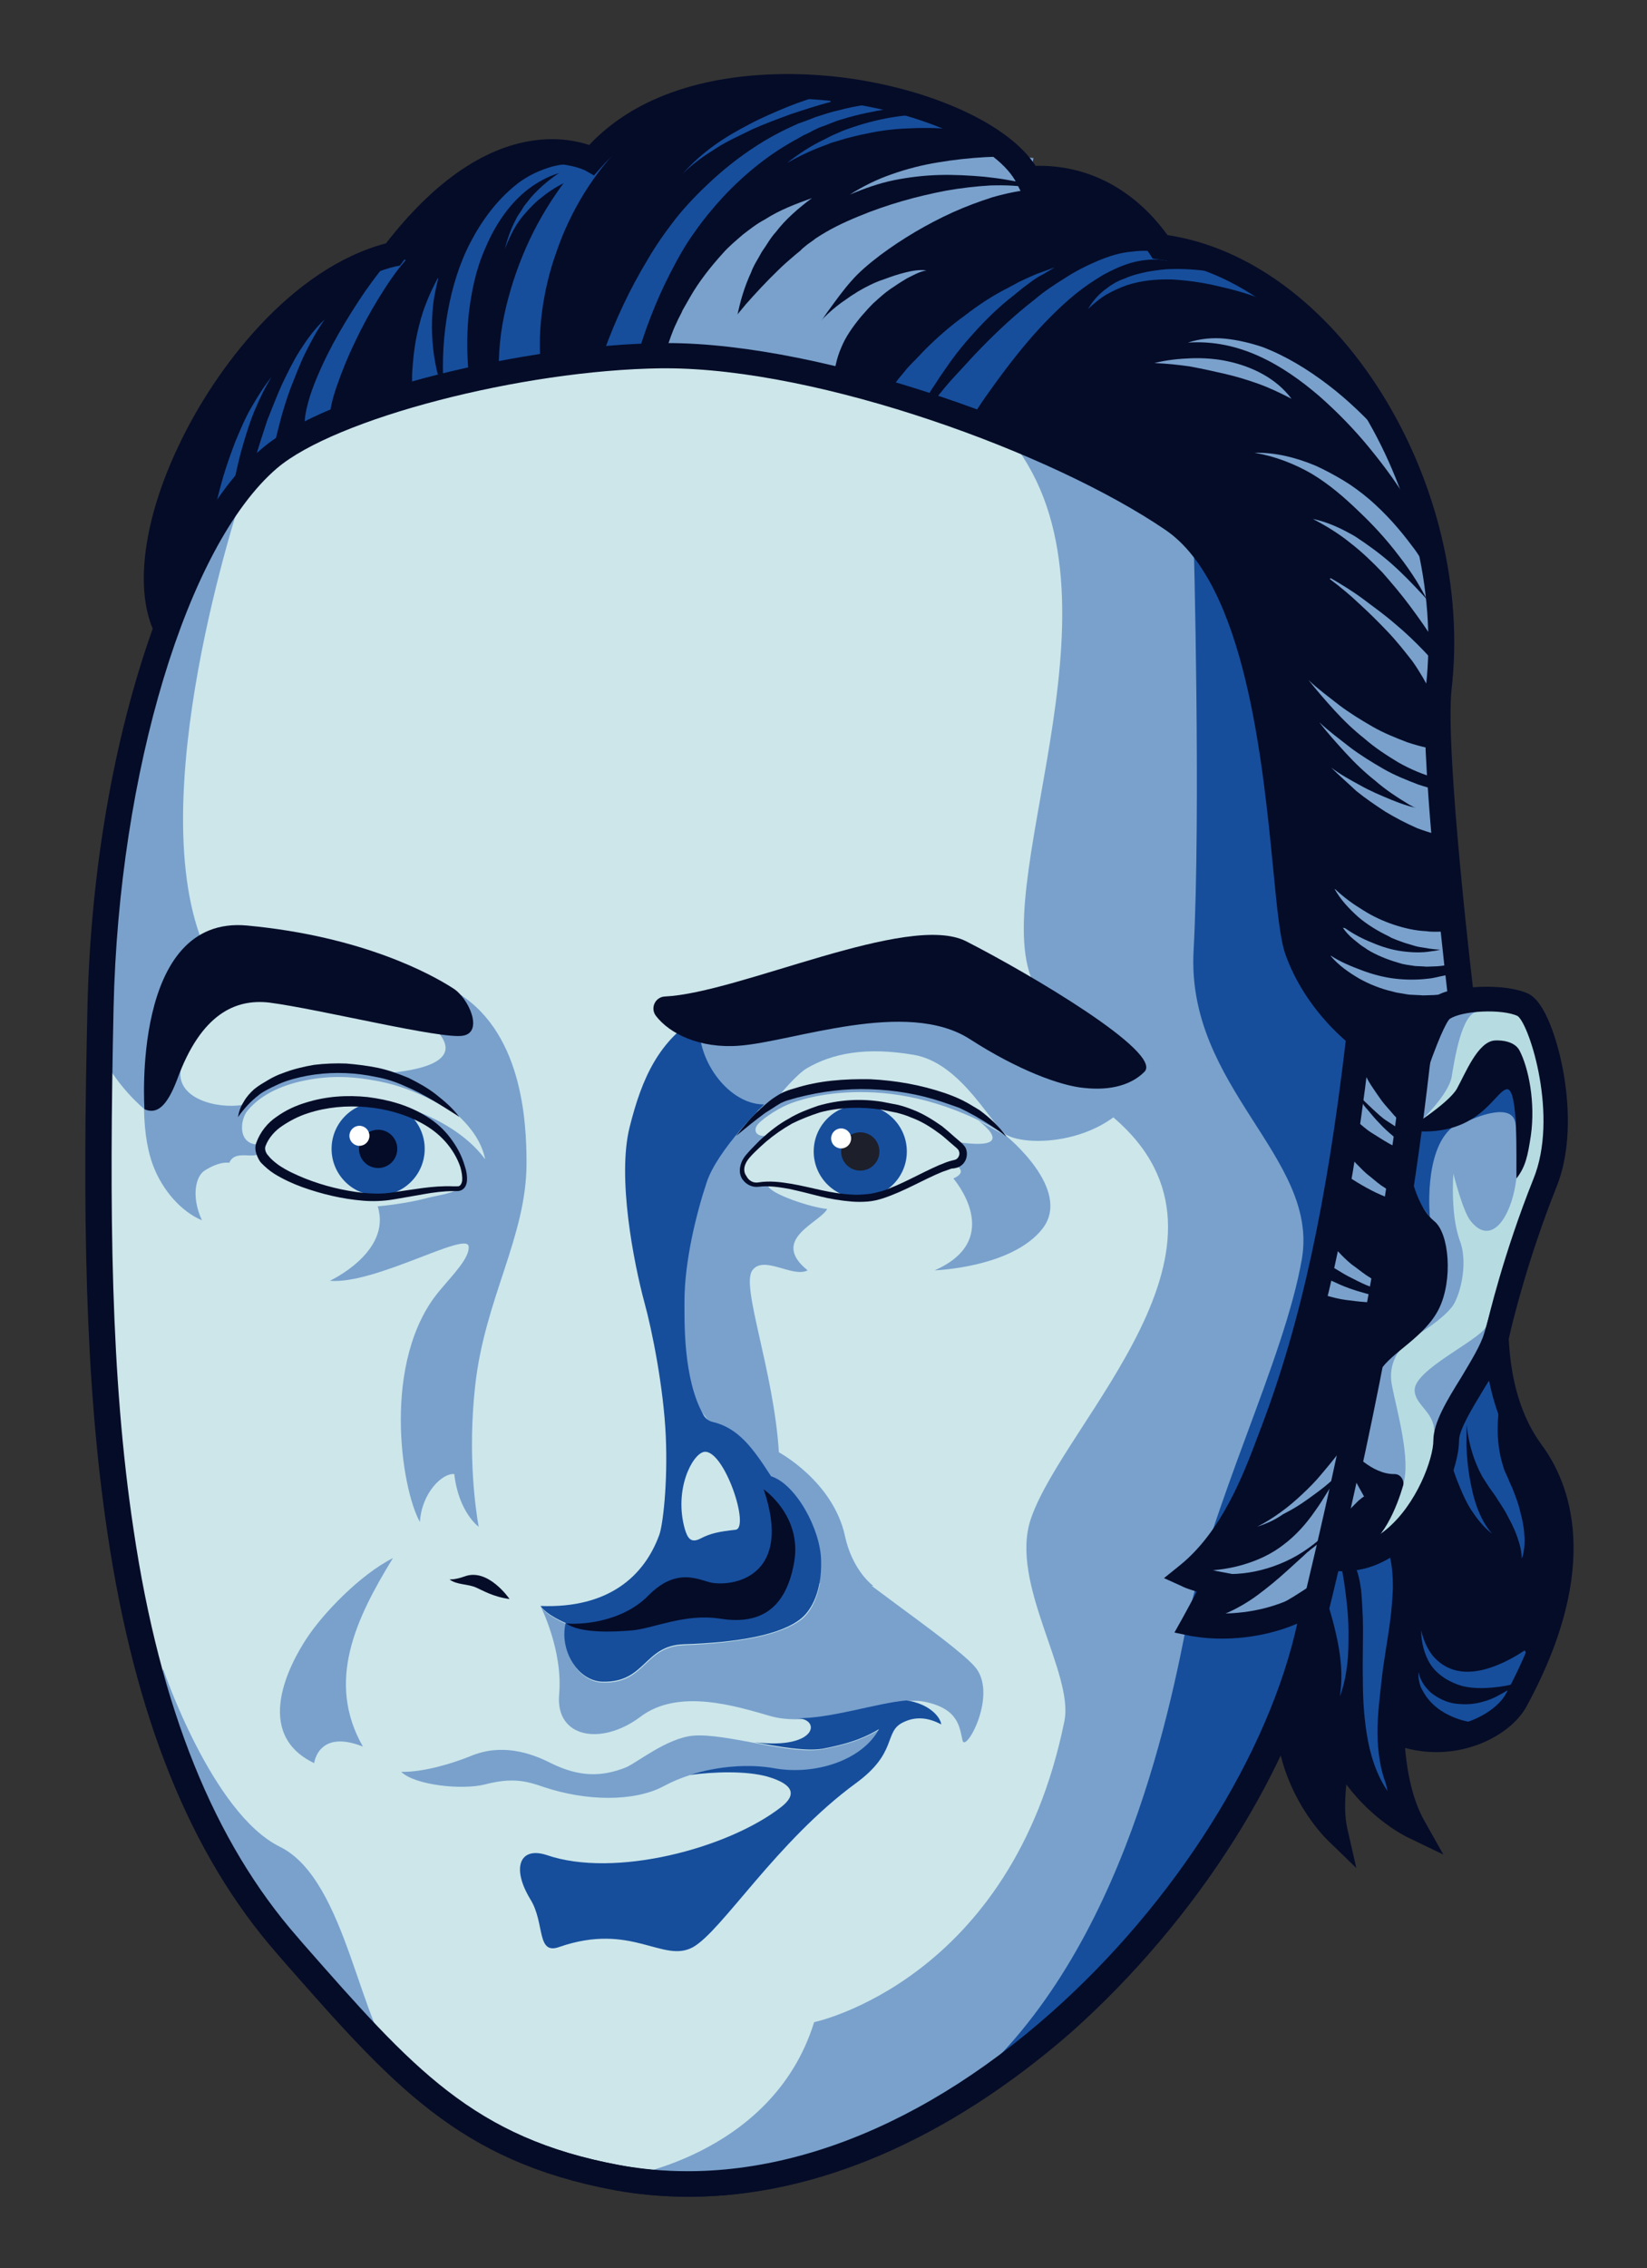 <?xml version="1.0" encoding="utf-8"?>
<!-- Generator: Adobe Illustrator 27.1.1, SVG Export Plug-In . SVG Version: 6.00 Build 0)  -->
<svg version="1.1" id="Layer_1" xmlns="http://www.w3.org/2000/svg" xmlns:xlink="http://www.w3.org/1999/xlink" x="0px" y="0px"
	 viewBox="0 0 378.5 521" style="enable-background:new 0 0 378.5 521;" xml:space="preserve">
<rect x="0" y="0" width="378.5" height="521" fill="#333333" stroke="none"/>
<style type="text/css">
	.st0{fill:#7D76CC;}
	.st1{fill:#B6DCE1;}
	.st2{fill:#CCE6EA;}
	.st3{fill:#164E9C;}
	.st4{fill:#050C28;}
	.st5{fill:#79A1CC;}
	.st6{fill:#FFFFFF;}
	.st7{fill:#1D1F2A;}
</style>
<g>
	<path class="st0" d="M25,263.9c0,0,4,11.9,6.8,15.7c2.8,3.8-5.4,11.6-6.8,19.7C23.5,307.4,25,263.9,25,263.9L25,263.9z"/>
	<path class="st1" d="M350,230.9c-4.1-2.1-14.9-1.9-18.8,0.9c-1.6,1.1-3.9,6.8-6.1,13.3c-5.4,46.4-14.9,89.5-20.2,112.6l0,0
		c17.5,3.6,27.3-18.9,27.3-26.8c0-6,10.2-17.6,11.8-24.6c1.1-4.7,4.7-18.9,10.8-34.4C361.2,256.5,354.2,233,350,230.9L350,230.9z"/>
	<path class="st2" d="M298.1,218.1c-4.2-11.8-2.3-81.1-28.7-98.9c-26.4-17.9-81-37.9-117.5-37.5C120.9,82.1,76,93,61.7,105.4
		c-21.3,18.4-37.3,71.1-38.5,126c-1.9,82.9-0.2,166.3,43,215.5c26.1,29.7,40.5,46.7,75.9,53.3c72.4,13.5,146.4-66.5,159.4-126.9
		c2.1-10.2,16.8-66.4,23.9-128.2C313.5,241.3,302.3,229.9,298.1,218.1L298.1,218.1z"/>
	<circle class="st3" cx="86.9" cy="263.9" r="10.7"/>
	<circle class="st3" cx="197.7" cy="264.5" r="10.7"/>
	<path class="st4" d="M331.2,158.2c5.2-45.9-25.7-96.6-64.1-101.3c-7.9-11.5-18.6-16.5-30.3-15.6C227.4,22,162,7.3,136.6,37
		c0,0-20.3-11.6-46,21.7c-33.8,8-63,64-52.1,85.8l0,0c6.4-17.4,14.3-31.1,23.2-38.9c14.5-12.4,59.2-23.3,90.2-23.7
		c36.4-0.5,91.1,19.5,117.5,37.5c26.4,17.9,24.5,87.2,28.7,98.9c4.2,11.8,15.5,23.2,27,26.9c2.2-6.4,4.7-12.2,6.1-13.3
		c1.2-0.9,2.9-1.5,5-1.9l0,0C336.4,229.9,329.4,173.1,331.2,158.2z"/>
	<path class="st4" d="M352.1,333.5c-6-8.2-7.9-18.3-8.2-26.6c-2,7-11.6,18.1-11.6,23.9c0,7.8-10,30.4-27.3,26.8
		c0.1-0.4,0.2-0.7,0.3-1.1c-2,8.2-3.3,14.1-3.9,16.7c-1.3,5.8-3,11.6-5.3,17.6c-1.2,18.1,10.9,29.7,10.9,29.7
		c-1.2-5.6-0.4-12.2,1.1-18.5c6,12.2,16.8,17.4,16.8,17.4c-3.4-6-4.7-14.4-5-22.2c12.6,5.9,25.1-0.4,28.5-6.6
		C356.7,375.3,365.2,351.1,352.1,333.5L352.1,333.5z"/>
	<path class="st5" d="M109.2,318.3c2.2-20,11.8-34.2,11.8-51.1c0-9.5-0.9-31-17-39.8c1.3,6.8-1.1,6.2-6.5,6.8
		c13.2,10.2-4.1,11.8-7.5,12.2c12.4,6.1,20,12.4,21.5,19.9c-4.1-5.6-11.5-10.1-20.2-12.5c3.7,2.1,9.8,4.7,12.6,9.2
		c3.4,5.5,3.3,9.5,1.2,9.8c-0.2,1.2-3.7,1.6-7,2.4c-5.2,1.4-11.3,1.9-11.3,1.9c3.3,10.5-11,17.1-11,17.1
		c10.4,0.9,31.5-11.5,31.9-7.9c0.3,2.6-3.7,6.6-6.7,10.2c-13.4,16-8.8,45.5-4.5,53.1c0.4-6.7,5.2-11.3,7.9-11
		c1,8.8,5.6,12.1,5.6,12.1C109.4,347.2,107.4,334.5,109.2,318.3L109.2,318.3z"/>
	<path class="st5" d="M92.2,407c5.1,0.1,11.7-1.9,15.9-3.6c7.1-3,13.8-0.8,18.5,1.6c6.5,3.2,11.6,3.2,17.2,1
		c2.6-1.1,9.4-6.7,15.4-7.3c7.6-0.7,22.5,4.5,29.9,3.1s10.4-3,13-4.5c-3.9,7.2-14.7,10.6-23.9,9c-8-1.5-18.3,0-25.5,3.9
		c-7,3.8-18.1,3.5-27.7,0.3c-4.3-1.5-7.4-2.2-13.6-0.6C106.2,411.2,95.4,410.1,92.2,407L92.2,407z"/>
	<path class="st5" d="M223.9,382.7c-5.6-6.2-30.9-22.6-35.9-28.8l0,0c0.5,1.7,0.7,3.3,0.8,4.8c0.1,6.8-2.1,11.2-4.5,13.2
		c-4.8,3.8-14.8,5.5-27.1,6c-9.2,0.3-8.7,8.7-18.4,8.6c-6.1,0-10.1-7.4-8.7-13.5c0,0-4.2-1.7-5.8-3.9c0,0,5.1,10.1,4.2,20.1
		c-0.9,10.1,9.8,11.8,18.6,5.2c8.8-6.7,22-2.5,30-0.2c10.8,3.1,27.6-4.9,35.4-3.3c7.8,1.6,8,5.8,8.7,8.9
		C221.9,402.8,229.6,388.9,223.9,382.7L223.9,382.7z"/>
	<path class="st5" d="M98.8,246.9l-8.8-0.4l-16-1.1l-9.4,2.4l-5.8,3.2l-3,2.8c-6,1-15.7-1.5-14.2-8.5c-1.1-2.1-4.4-7.9-4.4-7.9
		s-4.2,11.5-4.1,17.4c0.1,5.8,1,10,2,12.7c2.2,6,6.7,10.9,11.3,12.8c-2.6-5.7-1.3-10.2,0.6-11.4c3.6-2.3,5.7-1.8,5.7-1.8
		c1.6-3.9,8,0.8,7.1-4.2c-5.3,0.3-4.7-5.7-2.9-7.8c3.4-4.1,8.8-6.1,13.6-7c5.3-1,10.6-1.1,18.5,0.7c7.9,1.9,15.3,6.6,16.5,7.8
		C106.7,250,98.8,246.9,98.8,246.9L98.8,246.9z"/>
	<g>
		<path class="st5" d="M194.2,352.9c-2.7-12.6-15.2-19.3-15.2-19.3c-1.2-18.9-8.8-38.2-6.1-41.8c2.6-3.6,9.3,1.8,12.7,0
			c-8.8-7.1,2.8-10.9,4.5-14.1c-3.6-0.3-13-3.4-13.6-5.3c-1.1-0.5-1.3-0.5-2.1-0.3c-2.7,0.5-5.8-2.8-1.9-6.9
			c1.2-1.2,2.6-2.7,4.6-4.4l0,0c-3,0.6-3.9-0.7-3.3-2c0.5-1.2,4.4-3.9,7.3-5.1c2.9-1.3,24.3-8.7,50.3,7.2l-9.3-7.2l-13.7-3.9
			c0,0-13.2-2.1-17.4-1s-8.7,2.2-11.4,3.3c-0.9,0.4-2.3,1.5-3.9,2.8c0-0.1,0.1-0.1,0.1-0.1l-12.3,4l-9.4,13.2l3.3,47.3l5,6.5
			l24.7,37.8l13.6,0.7C199.5,363.4,195.7,359.8,194.2,352.9L194.2,352.9z"/>
		<path class="st5" d="M200.8,364.6l-0.3-0.2C200.7,364.5,200.8,364.6,200.8,364.6z"/>
	</g>
	<path class="st5" d="M170.6,254.8h5.1l3.9-3.8c0,0,3.6-4.3,5.8-5.6c5.8-3.4,13.5-5,24.6-3.1c11.2,1.9,18.1,16.8,21.5,18.5
		c6.4,3.2,27.4,1.1,32.1-15.1l-46.9-18l-42.7,2.5l-15.8,4.4l-1,12.4L170.6,254.8L170.6,254.8z"/>
	<path class="st5" d="M326,306.4c0,0,5.1-3,7.6-6.1c1.7-2,3.9-9.5,2-15c-1.3-3.4-2-8.8-1.6-15.7c0,0,2.2,8.8,4,10.9
		c4.7,5.9,9.4-0.8,10.5-9.9c1.1-9.1,2.4-20.2,0-21.8c-2.4-1.6-6.5,4.8-10.5,6s-13.1,3.7-13.1,3.7l-1.8,12.1l8.1,16.8L326,306.4
		L326,306.4z"/>
	<path class="st5" d="M322,309.8c0,0-3.2,3.2-2.1,8.5c1,5.3,4.5,17.3,2.5,22.8c-2,5.5-8.7,2.6-8.7,2.6s-4.3-6-3.3-10.6
		s4.1-20.9,6.6-23.2S322,309.8,322,309.8L322,309.8z"/>
	<path class="st5" d="M329.6,328.8c0-4.5-4.5-6.1-4.5-9.5c0-4.7,14.6-11.3,16.4-14.5s-1.5,10.2-1.5,10.2L329.6,328.8L329.6,328.8z"
		/>
	<path class="st5" d="M301.2,373.3c2.1-10.2,16.8-66.4,23.9-128.2c-11.6-3.7-22.9-15.1-27-26.9c-4.2-11.8-2.3-81.1-28.7-98.9
		c-9.7-6.5-23.1-13.4-38.1-19.4c30.1,35-3.5,99.9,5.6,124.5c6.9,18.9,19,32.3,19,32.3c34.1,29.1-11.4,69.7-19,92.2
		c-5,14.7,10,35.5,7.7,46.5c-12.1,59.6-57.5,69.1-57.5,69.1c-9.7,31.2-45,35.8-45,35.8C214.2,513.8,288.3,433.7,301.2,373.3
		L301.2,373.3z"/>
	<path class="st5" d="M326.4,257.6c0,0,6.4-6,7.2-10.2c0.7-4.2,2.3-14.4,5.8-15s-6.8-3.2-8.7,0c-1.8,3.1-6,16.4-6,16.4L326.4,257.6
		L326.4,257.6z"/>
	<path class="st5" d="M231.2,260.9l-6.4-3.5c0,0,10.4,7.4-5.7,4.8l0,0c0.5,0.5,1,0.9,1.4,1.2c1.8,1.5,0.7,4-1,4.2
		c0,0,3.2,1.5-0.4,3.1c0,0,12.1,13.9-4.3,21.1c0,0,17.8-0.6,24.8-9.6C246.5,273.2,231.2,260.9,231.2,260.9L231.2,260.9z"/>
	<path class="st5" d="M64.3,424.2c-15.6-7.7-26.8-40.8-26.8-40.8l-1.6,6.2c6.5,21.9,16.2,41.4,30.2,57.4
		c9.8,11.1,17.9,20.4,26.1,28.1l0,0C82.7,467,80,431.9,64.3,424.2z"/>
	<path class="st5" d="M33.2,254.8l12.7-40C33.2,179.1,56.1,112,56.7,110.3c-18.9,21.6-32.6,70.5-33.8,121.2
		c-0.1,3.1-0.1,6.1-0.2,9.3C26.2,249.1,33.2,254.8,33.2,254.8L33.2,254.8z"/>
	<path class="st5" d="M164.5,78.5c0.3-0.5,0.6-0.8,0.9-1.2l0.9-1.1l1.7-2.2c1.2-1.4,2.2-2.7,3.4-4.1c2.3-2.6,4.8-5.3,7.4-7.8
		c1.3-1.3,2.6-2.4,4-3.6l1.1-0.9l0.5-0.5l0.6-0.5c0.8-0.7,1.7-1.2,2.4-1.8c3.3-2.2,6.5-3.7,9.9-5.1c6.5-2.7,13.3-4.6,20.1-5.9
		c3.4-0.6,6.8-1,10.2-1.2c3.4-0.1,6.8,0,10.2,0.7v0.2c-3.3,0.2-6.5,0.9-9.7,1.8c-3.1,1-6.1,2.1-9.2,3.5c-5.9,2.7-11.5,6-16.6,9.8
		c-2.5,1.9-4.9,3.9-6.7,6c-1.7,1.9-3.6,4.5-5.4,7s-3.4,5.2-4.9,7.9c-0.8,1.4-1.5,2.7-2.2,4.1l-1.1,2.1l-0.5,1
		c-0.2,0.3-0.3,0.7-0.4,1L164.5,78.5L164.5,78.5z"/>
	<path class="st5" d="M153.1,80.9c0-0.2,0.1-0.5,0.1-0.6l0.1-0.5c0.1-0.3,0.2-0.6,0.3-0.9c0.2-0.6,0.4-1.1,0.6-1.7
		c0.4-1.1,0.8-2.1,1.3-3.1c0.4-1,1-1.9,1.4-2.9l1.6-2.8c2.1-3.7,4.8-7.1,7.6-10.2c1.4-1.6,3-2.9,4.6-4.3c1.7-1.3,3.2-2.5,5.1-3.5
		c3.4-2.2,7.2-3.6,10.8-4.9c-3.1,2.3-6.1,4.9-8.3,7.8c-1.3,1.4-2.1,3-3.2,4.5c-0.9,1.7-1.9,3.1-2.5,4.8c-1.5,3.2-2.5,6.6-3.2,10.1
		l-0.4,2.5c-0.1,0.9-0.2,1.7-0.3,2.5c-0.1,0.9-0.1,1.7-0.1,2.5v2.2L153.1,80.9L153.1,80.9z"/>
	<path class="st5" d="M236.4,42.3c-1.6-0.4-3.3-0.7-5-1s-3.4-0.5-5.2-0.7c-3.4-0.3-6.9-0.5-10.4-0.4c-3.5,0.1-6.9,0.5-10.4,1.2
		c-3.4,0.7-6.8,1.9-10.1,3.3c3-1.9,6.2-3.5,9.7-4.7c3.4-1.2,6.9-2.1,10.6-2.7c3.6-0.6,7.2-1,10.8-1.2c1.9-0.1,3.6-0.1,5.5-0.1
		s3.6,0.1,5.6,0.3L236.4,42.3L236.4,42.3z"/>
	<path class="st5" d="M181.6,85.6c1.3-3.3,2.8-6.6,5.1-9.6s5-5.4,7.7-7.2c0.7-0.5,1.4-1,2.1-1.4c0.7-0.5,1.5-0.9,2.2-1.3
		c1.5-0.8,3-1.5,4.6-2c1.6-0.6,3.1-1.1,4.7-1.5c1.6-0.4,3.2-0.7,4.9-0.5c-1.6,0.3-3,1.1-4.4,1.8c-1.4,0.8-2.7,1.7-3.9,2.5
		c-1.3,0.9-2.4,1.9-3.5,2.9c-0.6,0.5-1.1,1.1-1.6,1.6c-0.5,0.6-1.1,1.2-1.6,1.8c-1.9,2.3-3.6,4.7-4.6,7.2c-1.1,2.5-1.6,5.3-1.9,8.1
		L181.6,85.6L181.6,85.6z"/>
	<path class="st5" d="M324.4,116.7c-2.7-4.8-6-9.3-9.6-13.7c-3.5-4.3-7.4-8.3-11.6-12c-4.2-3.6-8.8-6.9-13.9-9.2s-10.5-3.5-16.3-3.1
		c2.7-0.9,5.7-1.2,8.6-0.9s5.8,1,8.5,1.9c5.5,2.1,10.5,5.2,15.1,8.7c4.6,3.5,8.8,7.6,12.7,11.9c2,2.2,3.8,4.4,5.6,6.7
		c1.8,2.3,3.4,4.7,4.9,7.3L324.4,116.7L324.4,116.7z"/>
	<path class="st5" d="M265.3,83.4c2.7-0.7,5.6-1,8.4-1.1c2.8-0.1,5.8,0.1,8.5,0.7c2.8,0.6,5.6,1.6,8.1,3c2.5,1.4,4.8,3.3,6.5,5.6
		c-2.5-1.3-5-2.5-7.5-3.4s-5.1-1.7-7.7-2.3c-2.6-0.6-5.3-1.2-8-1.7C270.9,83.8,268.1,83.5,265.3,83.4L265.3,83.4z"/>
	<path class="st5" d="M328.7,139.4c-0.8-1.9-2-4-3.2-6c-1.2-1.9-2.5-3.8-4-5.7c-2.8-3.7-5.9-7.1-9.3-10.3c-3.3-3.2-6.8-6.2-10.8-8.6
		c-4-2.3-8.4-4-13.1-4.8c4.8-0.1,9.6,1.1,14.1,3c2.2,1,4.4,2.2,6.4,3.4s4,2.7,5.9,4.3c3.7,3.2,6.9,6.8,9.8,10.7c1.5,1.9,2.7,4,4,6.1
		c0.6,1.1,1.2,2.2,1.7,3.2c0.5,1.1,1,2.2,1.4,3.5L328.7,139.4L328.7,139.4z"/>
	<path class="st5" d="M329.8,147.6c-1.7-2.8-3.7-5.6-5.7-8.3c-2-2.7-4.2-5.3-6.4-7.8c-2.3-2.4-4.8-4.8-7.4-6.8
		c-2.6-2.1-5.5-3.9-8.6-5.5c3.4,0.7,6.6,2.2,9.7,4c2.9,1.9,5.8,4,8.4,6.3c2.6,2.3,5.1,4.9,7.4,7.4c1.2,1.3,2.2,2.6,3.4,4
		c1.1,1.4,2.1,2.7,3.1,4.3L329.8,147.6L329.8,147.6z"/>
	<path class="st5" d="M305.8,219.5c2.3,1.5,4.8,2.5,7.2,3.4c2.4,0.9,5,1.6,7.6,1.9c2.5,0.3,5.2,0.3,7.6,0c1.3-0.1,2.5-0.5,3.7-0.7
		c1.3-0.3,2.4-0.7,3.7-1.1l1.4,4.2c-1.4,0.3-2.7,0.8-4.2,1s-2.8,0.4-4.3,0.4c-0.7,0-1.5,0.1-2.1,0l-2.1-0.1c-0.7,0-1.4-0.2-2.1-0.3
		c-0.7-0.1-1.4-0.2-2-0.4c-2.7-0.6-5.5-1.7-7.8-3c-2.4-1.4-4.7-3-6.5-5.1L305.8,219.5L305.8,219.5z"/>
	<path class="st5" d="M309.1,213.2c2,1.4,4.1,2.5,6.4,3.4c2.1,0.9,4.4,1.6,6.7,1.9c2.2,0.3,4.6,0.4,6.8,0c1.2-0.1,2.2-0.4,3.3-0.7
		s2.1-0.7,3.2-1.1l1.4,3.9c-1.3,0.3-2.5,0.8-3.8,1s-2.5,0.4-3.9,0.4c-0.7,0-1.3,0.1-2,0l-2-0.1c-0.7-0.1-1.3-0.2-2-0.3l-1-0.2
		l-1-0.3c-2.4-0.7-4.9-1.7-7-3c-0.5-0.4-1.1-0.7-1.6-1.1c-0.5-0.4-1-0.8-1.5-1.2c-1-0.8-1.9-1.8-2.5-2.7L309.1,213.2L309.1,213.2z"
		/>
	<path class="st5" d="M306.9,204.3c2,1.9,4.1,3.4,6.4,4.8c2.2,1.4,4.6,2.5,7,3.3c2.4,0.8,5,1.4,7.5,1.5c1.3,0.2,2.5,0.1,3.8,0.1
		s2.5-0.2,3.8-0.3l0.5,4.4c-1.5,0-2.8,0.2-4.3,0.1c-1.5-0.1-2.8-0.2-4.3-0.5c-0.7-0.1-1.4-0.2-2.1-0.4l-2-0.6
		c-0.7-0.2-1.4-0.5-2-0.7c-0.7-0.3-1.4-0.5-2-0.9c-2.5-1.2-5-2.7-7.1-4.5c-2.1-1.9-4-3.9-5.4-6.4L306.9,204.3L306.9,204.3z"/>
	<path class="st5" d="M305.8,132.8c2.6,1.5,5.2,3.1,7.6,4.9c2.4,1.8,4.9,3.6,7.2,5.6c2.3,1.9,4.6,4.1,6.7,6.3s4.1,4.7,5.9,7.4
		l-4.2,2.3c-1.3-2.5-2.7-5-4.4-7.4c-1.8-2.3-3.6-4.6-5.7-6.8c-2-2.1-4.2-4.3-6.4-6.3c-2.2-2.1-4.5-4-6.9-5.8L305.8,132.8
		L305.8,132.8z"/>
	<path class="st5" d="M300.7,156.2c2.2,2.1,4.7,3.9,7.1,5.8c2.4,1.8,5,3.4,7.6,4.9c2.6,1.5,5.4,2.6,8,3.6c2.7,0.9,5.5,1.6,8.2,1.8
		l-1.1,6.6c-3.3-0.9-6.4-2.2-9.2-3.8c-2.8-1.7-5.4-3.4-7.8-5.5c-2.4-1.9-4.7-4.1-6.8-6.4S302.6,158.6,300.7,156.2L300.7,156.2z"/>
	<path class="st5" d="M303.2,165.9c2.2,2.1,4.7,3.9,7.1,5.8c2.4,1.8,5,3.4,7.6,4.9c2.6,1.5,5.4,2.6,8,3.6c2.7,0.9,5.5,1.6,8.2,1.8
		l-1.1,6.6c-3.3-0.9-6.4-2.2-9.2-3.8c-2.8-1.7-5.4-3.4-7.8-5.5c-2.4-1.9-4.7-4.1-6.8-6.4S305,168.3,303.2,165.9L303.2,165.9z"/>
	<path class="st5" d="M305.9,176.3c2.1,1.6,4.5,2.9,6.7,4.1c2.3,1.3,4.7,2.3,7.1,3.3s4.9,1.8,7.3,2.2s5,0.8,7.3,0.8l-0.4,5.8
		c-2.9-0.5-5.7-1.3-8.3-2.3c-2.5-1.1-5-2.4-7.3-3.8c-2.3-1.5-4.5-3-6.6-4.7C309.8,179.9,307.8,178.2,305.9,176.3L305.9,176.3z"/>
	<path class="st3" d="M177.2,339.1c-4.2-6.5-7.5-11.1-13.5-12.5c-0.9-0.2-1.7-0.9-2.1-1.7c-4.6-8.2-4.3-21.3-4.3-26
		c0-9.1,2.7-20.1,5.1-27.3c2.5-7.6,13.2-17.9,13.2-17.9c-9,0-16.8-12.3-14.4-20.6c-9.8,5.7-13.7,14.6-16.5,25.8
		c-2.9,11.5,0.9,31,3.4,40.3c1.7,6.1,4.4,19.5,4.9,30.6s-0.7,20.7-1.5,22.8c-3.4,9.3-11.5,16.9-27.3,16.3c1.6,2.2,5.8,3.9,5.8,3.9
		c-1.5,6,2.6,13.5,8.7,13.5c9.7,0.1,9.3-8.3,18.4-8.6c12.3-0.4,22.4-2.1,27.1-6c2.4-2,4.7-6.4,4.5-13.2
		C188.6,351.3,182.9,340.9,177.2,339.1L177.2,339.1z M169,351.4c-3.7,0.4-5.7,0.8-8,2c-2.3,1.2-3-0.2-3.6-2.1
		c-2.6-9.1,1.7-17.3,4.4-17.8C166.4,332.8,172.5,351.1,169,351.4L169,351.4z"/>
	<path class="st3" d="M208.3,390.6c-7,0.6-17.2,4.2-25.6,4.1l0,0c6.1-0.3,5.5,7.3-9.2,5.5c5.9,1.1,11.7,2.1,15.5,1.5
		c7.4-1.4,10.4-3,13-4.5c-3.9,7.2-14.7,10.6-23.9,9c-6-1.1-13.3-0.5-19.5,1.5c5.3-0.7,12.8-1,17.8,0.4c6.1,1.8,6.7,4.2,3.1,7
		c-12.2,9.5-38.3,16.4-53.9,11c-6.2-2-8.1,3-3.7,10.2c3.4,5.5,1.3,12.9,6.7,10.9c16.5-5.7,23.7,3.8,30.6,0.1
		c6.7-3.7,19.2-24.3,37.5-37.7c9.6-7,6.4-11.7,10.7-13.9c3.1-1.6,6.1-1.1,8.9,0.4C216.1,394.3,213.4,391.3,208.3,390.6L208.3,390.6z
		"/>
	<path class="st3" d="M298.1,218.1c-4-11-2.5-72.2-23.8-94.7c0,0,1.7,63.3,0,95c-1.7,31.4,28.8,47.4,24.9,70.7
		c-4,23.3-21.1,56.5-26.8,85.6s-19.6,86.9-61.3,112.8c45-23.9,81.5-73.5,90.2-114.2c2.1-10.2,16.8-66.4,23.9-128.2
		C313.5,241.4,302.3,229.9,298.1,218.1L298.1,218.1z"/>
	<path class="st3" d="M328.6,279.6c0,0-1.5-15.2,5.1-20.6l-8.8-0.6l-2.3,12.8L328.6,279.6L328.6,279.6z"/>
	<path class="st3" d="M337.8,257.3c0,0,10.4-4.9,10.5,1.3v-11.9l-6.2,0.8L337.8,257.3z"/>
	<path class="st3" d="M114.7,87.2c-0.3-5.8,0.3-11.3,1.6-16.7c1.3-5.4,3.1-10.5,5.4-15.4c2.3-4.9,5.2-9.6,8.4-13.8
		c3.3-4.3,7-8.2,11.3-11.4l2.3,2.7c-3.6,3.4-6.7,7.4-9.4,11.7c-2.6,4.2-4.8,8.8-6.4,13.5c-1.7,4.7-2.8,9.5-3.4,14.3
		c-0.6,4.8-0.6,9.7,0.1,14.3L114.7,87.2L114.7,87.2z"/>
	<path class="st3" d="M70.1,99.1c-0.3-2.6,0.2-4.7,0.7-6.6c0.5-1.9,1.2-3.8,2-5.7c1.5-3.6,3.2-7,5.1-10.3c1.9-3.3,3.9-6.5,6.1-9.7
		c2.2-3.1,4.5-6.2,7.3-9l1.9,2c-2.3,2.6-4.4,5.8-6.3,8.9s-3.7,6.4-5.3,9.8c-1.6,3.3-3,6.7-4.2,10.2c-0.6,1.7-1.1,3.4-1.4,5.1
		c-0.4,1.7-0.5,3.4-0.3,4.5L70.1,99.1L70.1,99.1z"/>
	<path class="st3" d="M133.9,39.3c-1.3-0.1-2.5-0.1-3.8,0.1c-1.3,0.2-2.5,0.6-3.7,1.1c-2.3,1-4.5,2.4-6.4,4.1
		c-3.8,3.4-6.6,7.9-8.6,12.7c-2.1,4.8-3.1,9.9-3.7,15c-0.5,5.2-0.4,10.3,0.2,15.5l-6,0.5c-0.3-5.6,0-11.1,1-16.7
		c1-5.5,2.6-10.9,5.2-15.9s6-9.6,10.3-13.1c2.2-1.8,4.7-3.1,7.4-4c1.4-0.5,2.7-0.7,4.1-0.9c1.4-0.1,2.8-0.1,4.2,0.2L133.9,39.3
		L133.9,39.3z"/>
	<path class="st3" d="M136.1,39.7c-1,0.2-2.1,0.6-3.2,1c-0.5,0.2-1.1,0.4-1.6,0.6l-1.6,0.7c-2.1,1-4,2.3-5.8,3.8
		c-0.9,0.7-1.7,1.6-2.5,2.4c-0.8,0.9-1.6,1.8-2.2,2.7c-1.4,2-2.3,4.1-3.2,6.3c0.6-2.3,1.4-4.6,2.5-6.7c0.5-1.1,1.3-2,1.9-3.1
		c0.8-1,1.5-2,2.3-2.8c1.7-1.8,3.6-3.4,5.7-4.8l1.6-1c0.6-0.3,1.1-0.6,1.7-0.9c1.2-0.6,2.2-1.1,3.5-1.5L136.1,39.7L136.1,39.7z"/>
	<path class="st3" d="M94.8,90.5c-0.1-0.8-0.1-1.3-0.1-1.9v-1.8c0-1.2,0.1-2.3,0.2-3.5c0.2-2.3,0.5-4.6,1-6.8s1.1-4.5,1.9-6.5
		c0.8-2.2,1.8-4.2,2.8-6.1l0.1,0.1c-0.5,2.1-1,4.3-1.2,6.4s-0.3,4.3-0.2,6.4c0.1,2.2,0.3,4.3,0.7,6.4c0.2,1.1,0.4,2.1,0.7,3
		c0.1,0.5,0.3,1,0.4,1.5c0.1,0.5,0.3,1,0.5,1.4L94.8,90.5L94.8,90.5z"/>
	<path class="st3" d="M138.9,80.5c2.6-7.2,5.9-14.2,9.9-20.8c1.9-3.3,4.1-6.4,6.5-9.5c2.4-3,5.1-5.8,7.9-8.4
		c5.6-5.2,12-9.7,18.9-12.8l1.3-0.6l1.4-0.5c0.9-0.3,1.8-0.7,2.6-1c1.9-0.6,3.6-1.2,5.5-1.6c3.7-1,7.4-1.5,11.1-1.8l0.2,1.5
		c-3.6,0.6-7.2,1.3-10.7,2.4c-1.8,0.5-3.4,1.3-5.2,1.9c-0.9,0.4-1.7,0.8-2.4,1.2l-1.3,0.6l-1.2,0.7c-6.4,3.4-12.1,8-17.1,13.3
		c-2.4,2.6-4.8,5.5-6.8,8.4c-2.1,2.9-3.8,6-5.5,9.3c-3.3,6.4-5.9,13.3-7.9,20.2L138.9,80.5L138.9,80.5z"/>
	<path class="st3" d="M190.9,23.4c-3,0.8-6.1,1.8-9.1,2.8c-3,1.1-6,2.2-8.9,3.5c-2.8,1.4-5.8,2.7-8.4,4.4c-2.7,1.7-5.3,3.5-7.6,5.8
		c2.1-2.4,4.6-4.6,7.1-6.4c2.6-1.9,5.4-3.5,8.3-5c2.8-1.5,5.9-2.8,8.8-4c3-1.2,6.1-2.2,9.2-3.1L190.9,23.4L190.9,23.4z"/>
	<path class="st3" d="M218.2,29.7c-1.5-0.2-3.1-0.3-4.7-0.3h-2.4l-2.4,0.1c-3.2,0.1-6.4,0.5-9.6,1.2c-1.6,0.3-3.1,0.7-4.7,1.1
		l-2.3,0.7c-0.8,0.2-1.6,0.5-2.3,0.8c-3.1,1.1-6,2.5-8.9,4.1c2.6-2,5.4-3.9,8.4-5.3c0.8-0.4,1.5-0.8,2.2-1.1l2.3-1
		c1.6-0.6,3.1-1.1,4.8-1.6c3.2-0.9,6.5-1.6,9.9-1.9c3.3-0.4,6.6-0.5,10.2-0.2L218.2,29.7L218.2,29.7z"/>
	<path class="st3" d="M58.7,105.2c0.8-2.9,1.8-5.8,2.7-8.6c1.1-2.8,2.2-5.6,3.4-8.3c1.3-2.7,2.6-5.4,4.2-7.9c1.6-2.5,3.4-5,5.6-7
		c-1.7,2.4-3.1,5-4.4,7.6c-1.3,2.6-2.3,5.4-3.4,8.1c-1,2.7-1.9,5.6-2.6,8.4s-1.5,5.7-2,8.5L58.7,105.2L58.7,105.2z"/>
	<path class="st3" d="M49.2,117.9c0.6-2.9,1.3-5.6,2.1-8.4c0.8-2.7,1.8-5.5,2.8-8.1c1.1-2.6,2.2-5.3,3.6-7.7
		c1.4-2.4,2.9-4.9,4.7-7.1c-1.5,2.4-2.7,4.9-3.8,7.5c-1.1,2.6-1.9,5.2-2.7,7.9c-0.8,2.6-1.4,5.4-2,8.1c-0.5,2.7-1,5.5-1.2,8.2
		C52.7,118.3,49.2,117.9,49.2,117.9z"/>
	<path class="st3" d="M214.5,92.3c1.8-2.3,3.5-4.4,5.4-6.4s3.7-4.1,5.7-6.1c3.8-3.9,7.9-7.7,12.3-11.1c2.1-1.8,4.4-3.3,6.8-4.8
		c2.3-1.5,4.8-2.8,7.4-3.9c2.6-1.1,5.3-2,8.1-2.2c2.8-0.4,5.8-0.2,8.4,0.7l-0.4,1.4c-2.5-0.5-5.1-0.3-7.6,0.3
		c-2.4,0.6-4.8,1.7-7,2.9c-2.2,1.3-4.3,2.7-6.4,4.4c-2.1,1.7-3.9,3.4-5.8,5.3c-3.7,3.7-7,7.7-10.2,11.9c-1.6,2.1-3.1,4.2-4.6,6.3
		s-2.9,4.4-4.2,6.5L214.5,92.3L214.5,92.3z"/>
	<path class="st3" d="M204.6,89.5c0.7-1,1.3-1.7,1.9-2.5c0.7-0.8,1.3-1.6,1.9-2.3s1.4-1.5,2.1-2.2l2.1-2.2c2.8-2.8,5.9-5.5,9.1-7.8
		c3.1-2.4,6.4-4.6,10-6.4l2.6-1.4l2.6-1.2l1.4-0.6l1.4-0.5l2.7-1l-2.5,1.5l-1.3,0.7l-1.2,0.8l-2.3,1.7l-2.2,1.8
		c-3,2.3-5.8,5-8.3,7.7c-2.5,2.7-5,5.7-7.1,8.8l-1.6,2.3c-0.5,0.8-1,1.6-1.5,2.3s-1,1.6-1.4,2.3c-0.5,0.8-0.9,1.7-1.3,2.3
		L204.6,89.5L204.6,89.5z"/>
	<path class="st3" d="M289.9,68.7c-3.2-1.3-6.6-2.2-10.1-3c-3.4-0.8-6.9-1.3-10.4-1.5c-3.5-0.1-7,0.2-10.4,1.3
		c-1.7,0.6-3.2,1.3-4.8,2.2c-1.5,0.9-2.9,2.1-4.2,3.3c1-1.6,2.1-3,3.6-4.2s3-2.2,4.8-2.8c1.8-0.8,3.5-1.2,5.4-1.6
		c1.9-0.3,3.7-0.6,5.6-0.6c3.7-0.1,7.4,0.3,11,0.9c1.9,0.3,3.6,0.8,5.4,1.3c1.8,0.5,3.5,1,5.3,1.8L289.9,68.7L289.9,68.7z"/>
	<path class="st3" d="M319.2,356.7c0.8,2.9,0.9,5.6,0.9,8.1c-0.1,2.5-0.3,5-0.6,7.3c-0.6,4.7-1.5,9.3-2,13.9s-1.1,9.1-0.9,13.7
		c0.2,4.5,1.1,9.2,3.4,13.2c-3-3.6-4.7-8.3-5.6-12.9c-0.9-4.7-1.2-9.5-1.2-14.2c-0.1-4.7,0.1-9.4,0-14c-0.1-2.2-0.2-4.5-0.4-6.6
		c-0.3-2.1-0.7-4.1-1.5-5.7L319.2,356.7z"/>
	<path class="st3" d="M308.2,359.7c0.6,2.6,0.9,5.1,1.2,7.6s0.5,5.1,0.5,7.6s0,5.1-0.3,7.5c-0.3,2.5-0.8,5-1.7,7.3
		c0.8-4.9,0.2-9.8-0.9-14.5c-0.5-2.3-1.2-4.7-1.9-7c-0.7-2.2-1.6-4.6-2.4-6.7L308.2,359.7z"/>
	<path class="st3" d="M345.6,318.2c-0.1,0.2-0.2,0.7-0.3,1c-0.1,0.4-0.2,0.8-0.3,1.2c-0.2,0.8-0.3,1.6-0.4,2.3
		c-0.2,1.6-0.4,3.2-0.4,4.8c-0.1,3.2,0.3,6.4,1.3,9.5c0.2,0.8,0.6,1.5,0.9,2.2s0.7,1.7,1.1,2.5c0.7,1.8,1.4,3.5,1.8,5.3
		c0.5,1.8,0.9,3.6,1,5.5c0.1,1,0.1,1.9,0,2.8c-0.1,0.9-0.2,1.9-0.6,2.7c0-1.8-0.5-3.5-1.1-5.2c-0.6-1.7-1.4-3.2-2.2-4.7
		c-0.8-1.6-1.8-2.9-2.7-4.4c-0.5-0.7-1-1.4-1.5-2.1c-0.5-0.8-1.1-1.7-1.6-2.5c-1.9-3.5-3-7.3-3.5-11.2c-0.3-2-0.4-3.9-0.3-5.9
		c0-1,0.1-2,0.2-2.9c0-0.5,0.1-1,0.2-1.5s0.1-1,0.3-1.7L345.6,318.2L345.6,318.2z"/>
	<path class="st3" d="M337.1,325.1c-0.1,2.2-0.1,4.7-0.1,7c0.1,2.3,0.3,4.8,0.7,7.1c0.4,2.3,0.9,4.7,1.7,6.9
		c0.8,2.2,1.9,4.4,3.5,6.2c-2-1.5-3.5-3.5-4.9-5.6c-1.3-2.1-2.3-4.5-3.2-6.8c-0.9-2.3-1.6-4.8-2.2-7.2c-0.6-2.4-1.2-4.9-1.5-7.5
		L337.1,325.1L337.1,325.1z"/>
	<path class="st3" d="M326.6,374.5c0.6,2.6,1.8,5.2,3.6,6.8c1.9,1.8,4.2,2.6,6.5,2.7c2.4,0.1,4.8-0.5,7.1-1.4
		c2.3-0.9,4.5-2.1,6.6-3.5l3,5.9c-2.7,1-5.5,2-8.4,2.4s-6,0.6-8.9-0.1c-2.9-0.8-5.7-2.5-7.3-4.9
		C327.3,380.1,326.6,377.2,326.6,374.5L326.6,374.5z"/>
	<path class="st3" d="M326,384.1c0.2,1.1,0.7,2.1,1.3,3c0.7,0.9,1.4,1.7,2.2,2.2c1.7,1.2,3.7,2,5.7,2.1c2,0.2,4,0,5.9-0.6
		c1.9-0.5,3.6-1.5,5.3-2.5l2.8,6c-2.4,0.8-4.9,1.4-7.4,1.5s-5.1-0.3-7.4-1.2c-2.3-0.9-4.4-2.2-6-4.1c-0.8-0.9-1.4-2-1.9-3
		C326.1,386.4,325.9,385.2,326,384.1L326,384.1z"/>
	<path class="st4" d="M312.1,239c-4,34.9-9.7,63.6-19.5,89.6c-3.3,8.7-8.5,24.1-19.6,33.1c0,0,2.3,1.1,6.2,1.9
		c-1.6,3.1-3.1,6.2-4.9,9.4c0,0,14.7,3.1,28.3-5.7l0,0c4.4-18.5,16.3-68.2,22.6-122.3C319.1,243.1,312.1,239,312.1,239L312.1,239z"
		/>
	<path class="st4" d="M308.6,360.9c-1.4,0-2.8-0.1-4.3-0.4l-2.9-0.6l0.7-2.9c6.2-27.2,15.1-68.4,20.2-112.3l0-0.3l0.1-0.3
		c4.1-11.8,5.9-13.8,7.2-14.7c4.7-3.4,16.8-3.5,21.7-1.1l0,0c3.8,1.9,6.6,10.6,7.9,17.5c1.1,5.9,2.4,17.4-1.6,27.1
		c-6.6,16.6-10.1,31.2-10.7,33.9c-0.8,3.7-3.5,8-6.2,12.5c-2.6,4.2-5.5,9-5.5,11.5c0,5.9-4.6,18.1-13,24.9
		C318.1,359.2,313.5,360.9,308.6,360.9L308.6,360.9z M308.5,355.2c3.6,0,7-1.2,10.1-3.8c7.1-5.8,10.9-16.4,10.9-20.5
		s3.1-9.1,6.4-14.5c2.4-3.9,4.9-8,5.5-10.8c0.6-2.8,4.2-17.8,11-34.8c5.8-14.2-0.8-35.2-3.6-37.4c-3.5-1.7-12.9-1.3-15.7,0.7
		c-0.3,0.3-1.7,2.2-5,11.6C323,288.1,314.6,327.9,308.5,355.2L308.5,355.2z M333,234.1L333,234.1L333,234.1L333,234.1z"/>
	<path class="st4" d="M158.5,504.6c-5.7,0-11.4-0.5-16.9-1.5c-35.8-6.7-51-24.1-76.3-52.9l-1.2-1.4c-20-22.8-32.7-54.4-39-96.6
		c-5.3-35.5-5.7-74-4.6-120.9c1.2-56.4,17.4-109.1,39.5-128.1c15.6-13.5,61.5-24,92.1-24.4c0.4,0,0.7,0,1.1,0
		c36.6,0,91.3,19.9,118.1,38c20.6,14,24.8,56.6,27.3,82.1c0.8,8.3,1.5,15.5,2.5,18.3l0,0c4,11.2,14.7,21.8,25.4,25.2l2.3,0.7
		l-0.3,2.4c-6,52.4-17.3,100.3-22.2,120.7c-0.9,3.6-1.5,6.3-1.8,7.8c-6.7,31.3-29.1,66.8-58.3,92.8
		C217.9,491.5,187.4,504.6,158.5,504.6L158.5,504.6z M153,84.6c-0.4,0-0.7,0-1,0c-32.2,0.4-75.1,11.6-88.4,23
		C43,125.3,27.3,177.4,26.1,231.5c-1,46.6-0.7,84.8,4.6,119.9c6.1,41.1,18.5,71.7,37.7,93.6l1.2,1.4c25.3,28.8,39.2,44.7,73,51
		c31.9,5.9,67.3-6.5,99.5-35.1c28.4-25.2,50-59.5,56.5-89.6c0.3-1.6,1-4.2,1.8-7.9c4.7-20,15.7-66.5,21.8-117.7
		c-11.7-4.6-22.5-15.7-26.8-27.9l0,0c-1.2-3.4-1.9-10.2-2.8-19.6c-2.4-24.5-6.4-65.4-24.8-77.9C241.8,104,188.5,84.6,153,84.6
		L153,84.6z"/>
	<path class="st4" d="M158.1,504.6c-5.7,0-11.4-0.5-16.9-1.5c-35.8-6.7-51-24.1-76.3-52.9l-1.2-1.4c-20-22.8-32.7-54.4-39-96.6
		c-5.3-35.5-5.7-74-4.6-120.9c0.7-30.9,6-61.7,15-86.9c-4.1-9.7-2-25.2,5.8-41.7c8.5-18.2,26.1-41.1,47.8-46.8
		C99.5,42,110.9,34,122.4,32.3c6-0.9,10.5,0.2,13,1c17.3-18.3,46.4-17,58.3-15.5c20.4,2.6,38.2,10.8,44.3,20.3
		c11.9-0.3,22.6,5.3,30.3,15.9c18.6,2.8,36.4,15.9,49.2,36.3c12.8,20.5,18.7,45.2,16.1,67.9c-1.6,14.4,5.1,70.6,5.2,71.2l0.3,2.7
		l-2.6,0.5c-2.2,0.4-3.2,0.9-3.8,1.3c-0.6,0.6-2.3,3.8-5.1,11.7c-0.2,1.6-0.4,3.2-0.5,4.8l0,0.1c0,0.2,0,0.4-0.1,0.6
		c0,0.4-0.1,0.7-0.1,1c-0.1,0.6-0.1,1.2-0.2,1.7c-0.1,0.7-0.2,1.4-0.3,2l0,0.1c0,0.1,0,0.3-0.1,0.4c0,0.3-0.1,0.6-0.1,0.9
		c-0.4,3-0.8,5.9-1.2,9l-0.2,1.3c0,0.1,0,0.3-0.1,0.4c0,0.3-0.1,0.6-0.1,0.9c-0.1,0.6-0.2,1.2-0.3,1.8s-0.2,1.2-0.3,1.8l0,0.1
		c0,0.1,0,0.3-0.1,0.5c0,0.3-0.1,0.6-0.1,0.9c-0.3,1.8-0.6,3.6-0.9,5.4c-0.2,1.5-0.5,3-0.7,4.4l0,0.3c0,0.1,0,0.2,0,0.2
		c0,0.2-0.1,0.5-0.1,0.9c-0.1,0.6-0.2,1.2-0.3,1.8c-0.1,0.6-0.2,1.2-0.3,1.8l0,0.1c0,0.1,0,0.3-0.1,0.4c0,0.3-0.1,0.6-0.1,0.9
		c-0.3,1.4-0.5,2.9-0.7,4.3c-0.3,1.7-0.6,3.4-0.9,5.2l0,0.2c0,0.1,0,0.2,0,0.2c0,0.3-0.1,0.5-0.1,0.8c-0.1,0.7-0.2,1.4-0.4,2.1
		c-0.1,0.5-0.2,1-0.3,1.5l0,0.2c0,0.1,0,0.2,0,0.2c0,0.2-0.1,0.5-0.1,0.7c-0.6,3.1-1.2,6-1.8,8.9l0,0.1c0,0.1,0,0.1,0,0.2
		c0,0.2-0.1,0.4-0.1,0.7c-0.1,0.7-0.2,1.3-0.4,2c-0.1,0.5-0.2,1-0.3,1.5l-0.1,0.4c0,0.2-0.1,0.4-0.1,0.7c-0.6,2.8-1.1,5.5-1.7,8.1
		c0,0.2,0,0.4-0.1,0.5l0,0.2c-0.1,0.6-0.2,1.2-0.4,1.9c-0.1,0.5-0.2,1-0.3,1.4c0,0.2,0,0.4-0.1,0.5v0.1l-0.5,2
		c-0.4,2-0.9,3.9-1.2,5.7c0,0.2-0.1,0.4-0.1,0.6v0c-0.1,0.6-0.2,1.2-0.4,1.7c-0.1,0.5-0.2,0.9-0.3,1.3c0,0.3-0.1,0.5-0.1,0.7v0
		c-0.5,2.3-1,4.4-1.4,6.5c0,0.3-0.1,0.5-0.2,0.7c-0.2,0.9-0.4,1.7-0.5,2.5c-0.1,0.5-0.2,1-0.5,1.4c-0.6,2.7-1.2,5.1-1.7,7.3
		c-1.1,4.9-2,8.4-2.4,10.3c-6.7,31.3-29.1,66.8-58.3,92.8C217.5,491.5,187,504.6,158.1,504.6L158.1,504.6z M126.9,37.6
		c-7.5,0-19.9,3.8-34.4,22.6L91.9,61l-1,0.2c-12.6,3-31.9,16.3-44.9,43.9c-7.2,15.4-9.2,29.9-5.3,37.8l0.5,1.1l-0.4,1.2
		c-8.9,24.5-14.4,55.9-15.1,86.2c-1,46.6-0.7,84.8,4.6,119.9c6.1,41.1,18.5,71.7,37.7,93.6l1.2,1.4c25.3,28.8,39.2,44.7,73,51
		c31.9,5.9,67.3-6.5,99.5-35.1c28.4-25.2,50-59.5,56.5-89.6c0.4-1.9,1.2-5.5,2.4-10.4c0.6-2.4,1.2-5.1,1.9-8.1l0.4-1.6l0.2-0.1
		c0.1-0.4,0.2-0.9,0.3-1.3c0-0.2,0.1-0.4,0.1-0.5l0-0.1c0.5-2.1,1-4.2,1.4-6.5c0-0.1,0-0.3,0.1-0.4l0-0.2c0.1-0.6,0.2-1.2,0.4-1.7
		c0.1-0.5,0.2-0.9,0.3-1.4c0-0.2,0.1-0.4,0.1-0.6l0-0.1c0.4-1.9,0.8-3.9,1.3-6l0.3-1.5c0-0.2,0-0.3,0.1-0.4l0-0.2
		c0.1-0.6,0.2-1.2,0.4-1.8c0.1-0.5,0.2-1,0.3-1.4c0-0.2,0-0.4,0.1-0.5v-0.1l0.1-0.3c0.6-2.7,1.2-5.4,1.8-8.4l0.1-0.4
		c0-0.1,0.1-0.4,0.1-0.6c0.1-0.5,0.2-1,0.3-1.5c0.1-0.6,0.2-1.2,0.4-1.9l0.1-0.5c0-0.2,0.1-0.4,0.1-0.7c0.6-2.9,1.1-5.9,1.7-8.8
		l0-0.2c0-0.1,0-0.2,0-0.2c0-0.2,0.1-0.5,0.1-0.7c0.1-0.5,0.2-1,0.3-1.6c0.1-0.6,0.3-1.3,0.4-2l0-0.3c0-0.1,0-0.2,0-0.2
		c0-0.3,0.1-0.5,0.1-0.8c0.3-1.7,0.6-3.3,0.9-5c0.2-1.5,0.5-2.9,0.8-4.4l0-0.2c0-0.1,0-0.2,0-0.3c0-0.2,0.1-0.5,0.1-0.8
		c0.1-0.6,0.2-1.2,0.3-1.8s0.2-1.2,0.3-1.8l0-0.3c0-0.1,0-0.2,0-0.2c0-0.2,0.1-0.5,0.1-0.9c0.2-1.4,0.5-2.9,0.7-4.4
		c0.3-1.8,0.6-3.6,0.9-5.4l0-0.1c0-0.1,0-0.3,0.1-0.5c0-0.3,0.1-0.6,0.1-0.9c0.1-0.6,0.2-1.2,0.3-1.8s0.2-1.2,0.3-1.8l0-0.1
		c0-0.1,0-0.3,0.1-0.4c0-0.3,0.1-0.6,0.1-0.9l0.1-1.1c0.4-3,0.9-5.9,1.2-8.9l0-0.2c0-0.1,0-0.3,0.1-0.5c0-0.3,0.1-0.6,0.1-0.9
		c0.1-0.6,0.2-1.2,0.2-1.8c0.1-0.7,0.1-1.3,0.3-2l0-0.1c0-0.2,0-0.3,0.1-0.5c0-0.3,0.1-0.6,0.1-0.9c0.2-1.7,0.4-3.5,0.6-5.1l0-0.3
		l0.1-0.3c4.4-12.6,6.4-14.1,7.2-14.6c0.9-0.7,2.1-1.3,3.5-1.7c-1.3-11.4-6.4-56.6-4.9-70c5.1-45.1-25.4-93.7-61.5-98.1l-1.3-0.2
		l-0.7-1.1c-7-10.2-16.6-15.2-27.7-14.4l-1.9,0.1l-0.9-1.8c-4.1-8.4-21.3-16.3-40.9-18.8c-23.6-3-44,2.7-54.7,15.1l-1.6,1.8
		l-2.1-1.2C134.5,39.2,131.7,37.7,126.9,37.6L126.9,37.6z M332.7,234C332.7,234,332.7,234,332.7,234C332.7,234,332.7,234,332.7,234z
		"/>
	<path class="st4" d="M152.8,228.9c-2.2,0.1-3.4,2.6-2.1,4.4c3.2,4.2,10.2,7.6,19.2,6.9c12.3-0.9,38.4-10.9,53-1.5
		c11,7.1,20.8,10.7,26.2,11.2c2.8,0.3,9.5,0.7,13.9-3.7s-26.5-22.6-41-30C208.7,209.5,169.9,228.1,152.8,228.9L152.8,228.9z"/>
	<path class="st4" d="M33.2,254.8c0,0-3.1-44.7,23.6-42.2c26.7,2.5,42.5,11.3,47.3,14.4c3.6,2.2,7.1,10.1,2.3,10.9
		c-4.9,0.9-32.9-6.1-44.5-7.6c-7.7-0.9-15.7,2.5-21.2,17.7C38.3,254.3,36,256,33.2,254.8L33.2,254.8z"/>
	<path class="st4" d="M130.1,372.9c2.5,0.3,12.5,0.1,18.9-6.4c6.8-6.9,12-3.3,14.8-2.9c5.6,0.8,18.3-2.1,11.7-21.5
		c0,0,8.9,6.1,7,16.8c-2.1,11.9-9.1,14.2-17.1,12.9c-8-1.2-15.1,2.2-20,2.7C140.8,374.9,133.3,375.2,130.1,372.9L130.1,372.9z"/>
	<path class="st4" d="M109.5,364.7c1.4,0.6,3.8,2.1,7.6,2.6c0,0-4.9-7.2-10.3-5.2c-2.2,0.8-3.5,0.7-3.5,0.7
		C105,364.1,107.6,363.8,109.5,364.7z"/>
	<path class="st4" d="M54.7,256.6c0.2-1.3,0.6-2.4,1.3-3.5c0.6-1.1,1.5-2.1,2.4-2.9c1.1-0.9,2.2-1.5,3.2-2.1s2.2-1.2,3.4-1.6
		c2.3-0.9,4.8-1.5,7.2-1.9c2.4-0.3,5-0.4,7.4-0.3c2.4,0.2,4.9,0.5,7.3,1s4.8,1.4,7,2.3c2.2,1.1,4.4,2.3,6.3,3.8s3.8,3.1,5.3,5.1
		c-4.1-2.6-8.1-5.2-12.4-7c-2.2-1-4.4-1.7-6.6-2.1c-2.3-0.5-4.7-0.8-7-0.9c-4.7-0.2-9.5,0.4-13.9,1.9c-1.1,0.4-2.2,0.9-3.2,1.4
		s-2.2,1.1-3,1.8C57.7,252.9,56.1,254.6,54.7,256.6L54.7,256.6z"/>
	<path class="st4" d="M58.9,262.5c0.9-2.5,2.6-4.6,4.7-6c2.1-1.5,4.3-2.5,6.6-3.2c4.7-1.5,9.6-1.8,14.3-1.3
		c4.8,0.6,9.5,1.9,13.6,4.5c2.1,1.3,3.9,2.9,5.4,4.9s2.6,4,3.3,6.4c0.4,1.2,0.6,2.3,0.5,3.6c-0.1,0.6-0.3,1.4-1.1,1.9
		c-0.3,0.2-0.8,0.3-1.1,0.3h-0.9c-2.2,0-4.6,0.3-6.8,0.7c-2.2,0.4-4.6,0.8-6.9,1.2c-2.3,0.4-4.8,0.5-7.1,0.3
		c-4.8-0.4-9.4-1.5-13.9-3.1c-2.2-0.8-4.4-1.8-6.5-3.1c-1.1-0.7-2-1.5-2.9-2.4c-0.5-0.5-0.8-1.2-1.1-1.9
		C58.6,264.2,58.6,263.3,58.9,262.5L58.9,262.5z M61,263.3c-0.1,0.3-0.1,0.7,0,1c0.1,0.4,0.3,0.8,0.7,1.2c0.6,0.8,1.5,1.5,2.3,2.1
		c1.9,1.3,3.9,2.2,6.1,3.1c4.3,1.7,8.8,2.8,13.3,3.3c2.2,0.2,4.5,0.3,6.8-0.1c2.2-0.3,4.6-0.7,6.9-1c2.3-0.3,4.7-0.5,7-0.4h0.9
		c0.3,0,0.4,0,0.6-0.1c0.3-0.2,0.5-0.6,0.6-1.1c0.1-1.1-0.1-2.1-0.4-3.2c-0.7-2.1-1.9-4.1-3.4-5.8c-1.5-1.7-3.3-3.1-5.3-4.2
		c-4-2.2-8.4-3.4-12.9-3.8s-9.1,0-13.4,1.4c-2.2,0.7-4.1,1.7-5.9,2.9C63.2,259.7,61.7,261.4,61,263.3L61,263.3z"/>
	<circle class="st4" cx="86.9" cy="263.9" r="4.4"/>
	<circle class="st6" cx="82.6" cy="260.9" r="2.3"/>
	<circle class="st7" cx="197.7" cy="264.5" r="4.4"/>
	<circle class="st6" cx="193.3" cy="261.5" r="2.3"/>
	<path class="st5" d="M70.5,376.3c-3.9,5.9-12.5,21.9,1.7,28.7c0,0,0.9-7.9,11.2-3.8c-8.5-14.9-1.7-29.3,6.9-43.3
		C82.6,361.8,74.1,370.8,70.5,376.3z"/>
	<path class="st4" d="M169.2,260.9c1.8-2.3,3.6-4.5,5.8-6.4c1.1-1,2.1-1.9,3.4-2.7c0.3-0.2,0.7-0.4,1-0.6c0.4-0.2,0.8-0.4,1.1-0.5
		c0.7-0.3,1.4-0.5,2.1-0.7c5.6-1.8,11.5-2.2,17.4-2.1c5.9,0.3,11.6,1.3,17.2,3.2c1.4,0.5,2.7,1,4.1,1.7c1.4,0.7,2.6,1.5,3.8,2.2
		c2.3,1.7,4.5,3.7,6.2,6.1c-2.3-1.8-4.7-3.3-7.1-4.7c-1.3-0.7-2.4-1.3-3.7-1.9c-1.3-0.5-2.6-0.9-4-1.4c-5.4-1.8-10.9-2.7-16.5-2.9
		c-5.7-0.2-11.2,0.5-16.7,1.9c-0.7,0.2-1.4,0.4-2.1,0.6c-0.4,0.1-0.6,0.2-0.9,0.3l-0.9,0.4c-1.2,0.7-2.3,1.5-3.5,2.2
		C173.6,257.3,171.5,259,169.2,260.9L169.2,260.9z"/>
	<path class="st4" d="M174.4,272.6c-1.4,0.2-2.8-0.4-3.7-1.6c-0.9-1.2-0.8-2.7-0.3-4c0.5-1.3,1.5-2.2,2.2-3c0.9-0.9,1.7-1.8,2.6-2.6
		c1.9-1.7,3.8-3.2,6-4.4c2.1-1.3,4.5-2.2,6.8-3c4.8-1.4,9.9-1.7,14.8-0.9l3.6,0.7c1.2,0.3,2.4,0.7,3.6,1.2c2.3,0.9,4.5,2.3,6.5,3.7
		c1,0.8,1.9,1.6,2.8,2.4l1.4,1.2c0.2,0.2,0.5,0.4,0.8,0.8c0.3,0.3,0.5,0.7,0.6,1.1c0.4,1.7-0.4,3.4-2.1,4c-0.5,0.1-0.7,0.2-1,0.2
		s-0.6,0.1-0.8,0.2c-0.6,0.2-1.1,0.4-1.7,0.6c-4.4,1.8-8.6,4.4-13.4,6c-1.2,0.4-2.4,0.7-3.7,0.8s-2.5,0.1-3.7,0
		c-2.4-0.2-4.9-0.6-7.3-1.2c-2.3-0.6-4.7-1.2-7-1.7C179.1,272.7,176.7,272.3,174.4,272.6L174.4,272.6z M174.3,271.6
		c2.5-0.4,5-0.1,7.4,0.3c2.4,0.4,4.8,1,7.1,1.5s4.7,0.9,7,1c1.2,0.1,2.3,0,3.5-0.1s2.2-0.4,3.4-0.7c4.5-1.5,8.6-4,13.2-6
		c0.6-0.2,1.2-0.5,1.8-0.7c0.3-0.1,0.6-0.2,1-0.3l0.8-0.2c0.7-0.2,1.2-1.2,0.9-1.9c-0.1-0.2-0.1-0.4-0.3-0.5
		c-0.1-0.2-0.3-0.3-0.5-0.5l-1.4-1.2c-0.9-0.8-1.8-1.6-2.7-2.2c-1.9-1.4-3.9-2.6-6.1-3.4c-1.1-0.5-2.2-0.8-3.3-1.1l-3.5-0.7
		c-4.7-0.7-9.5-0.6-14.1,0.6c-2.2,0.7-4.5,1.6-6.5,2.6c-2.1,1.2-4,2.5-5.9,4.1c-0.9,0.8-1.8,1.6-2.6,2.4s-1.7,1.7-2.1,2.6
		c-0.5,1-0.5,2.1,0.1,2.9C172.1,271.3,173.2,271.8,174.3,271.6L174.3,271.6z"/>
	<path class="st4" d="M323.1,259.6c0,0,9.7-6,11.7-9.5c2-3.6,4.8-10.8,8.7-11.1c1.6-0.1,4.6,0.2,5.7,2.3c2.1,4,3.7,12,2.6,19.6
		c-0.7,4.6-1.2,7.1-3.3,9.8c-0.1-4.1,0.5-20.8-2.2-20.5C343.5,250.5,339.8,261.9,323.1,259.6L323.1,259.6z"/>
	<path class="st4" d="M324.6,271.3c0,0,1.5,6.4,5,9.2c3.5,2.8,4.3,13.6,1.1,20.1c-3.2,6.5-11,10.1-13.5,14.2L324.6,271.3
		L324.6,271.3z"/>
	<path class="st4" d="M310.4,333c0,0,4.7,5.7,10.1,5.6c1.3,0,2.2,1.3,2,2.5c-1.4,4.8-4.7,13.7-11.1,15.9c-5.5,2-6.4,0.7-6.4,0.7
		L310.4,333L310.4,333z"/>
	<path class="st4" d="M311.7,429.1l-6.7-6.5c-0.5-0.5-13.1-12.8-11.8-32l0-0.4l0.1-0.4c2.2-5.8,3.9-11.6,5.2-17.2
		c0.5-2.3,1.6-6.9,3-12.8h-0.1l0.7-2.9c0.1-0.2,0.1-0.4,0.2-0.6c0-0.1,0.1-0.3,0.1-0.4l2.7,0.7l0.4-1.7c4.6,1,9-0.2,13-3.5
		c7.1-5.8,10.9-16.4,10.9-20.5s3.1-9.2,6.4-14.5c2.2-3.7,4.5-7.4,5.3-10.2l5-17.2l0.6,17.9c0.4,10.2,2.9,18.6,7.6,25
		c6.3,8.5,14.2,27.6-3.5,60.1c-3.7,6.8-15.5,12.9-27.9,9.5c0.6,7,2.1,12.5,4.3,16.5l4.5,8l-8.3-4c-0.4-0.2-7.8-3.8-14-12.1
		c-0.4,3.9-0.4,7.3,0.2,10L311.7,429.1L311.7,429.1z M307.1,393.5l3.6,7.2c2.3,4.7,5.4,8.2,8.2,10.8c-1-4.1-1.6-8.9-1.8-14.2
		l-0.2-4.7l4.3,2c11.4,5.3,22.2-0.7,24.8-5.4c16.2-29.7,9.4-46.5,3.9-53.9l0,0c-3.8-5.1-6.3-11.2-7.7-18.2c-0.5,0.8-0.9,1.5-1.4,2.3
		c-2.6,4.3-5.5,9.1-5.5,11.5c0,5.9-4.6,18.1-13,24.9c-4.5,3.7-9.6,5.4-15,5c-1.4,6.1-2.5,10.7-3,13c-1.3,5.7-3,11.6-5.2,17.6
		c-0.4,8.2,2.1,15,4.8,19.7c0.2-3,0.8-6.3,1.6-9.8L307.1,393.5L307.1,393.5z"/>
	<path class="st5" d="M313.1,245.6c0.2,0.5,0.6,1.2,0.9,1.8s0.7,1.3,1.1,1.9c0.8,1.2,1.6,2.4,2.4,3.5c0.9,1.2,1.9,2.2,2.8,3.3
		c1,1.1,2,2,3.1,3.1l-0.7,0.9c-1.3-0.8-2.5-1.7-3.8-2.5s-2.4-1.9-3.5-2.9c-1.2-1.1-2.2-2.1-3.3-3.2c-0.5-0.6-1.1-1.2-1.6-1.8
		c-0.5-0.7-1-1.2-1.5-1.9L313.1,245.6L313.1,245.6z"/>
	<path class="st5" d="M311.8,251.4c0.3,0.5,0.7,1.2,1.1,1.7c0.4,0.6,0.8,1.2,1.3,1.7c0.9,1.1,1.9,2.3,2.8,3.2c1,1.1,2,2,3.2,3
		c1.1,1,2.2,1.9,3.5,2.7l-0.6,1c-1.4-0.7-2.7-1.4-4-2.1c-1.4-0.8-2.6-1.6-3.9-2.4s-2.4-1.9-3.6-2.8c-0.6-0.5-1.2-1.1-1.8-1.6
		c-0.6-0.6-1.1-1.1-1.7-1.9L311.8,251.4L311.8,251.4z"/>
	<path class="st5" d="M308.9,264.1c0.3,0.5,0.8,1.1,1.3,1.6s1,1.1,1.5,1.6c1,1,2,2.1,3.1,2.9c1.1,0.9,2.2,1.9,3.4,2.6
		c1.2,0.9,2.4,1.6,3.7,2.3l-0.5,1c-1.5-0.5-2.8-1.1-4.2-1.7s-2.7-1.3-4.1-2.1c-1.4-0.8-2.6-1.6-3.9-2.4c-0.7-0.5-1.3-0.9-1.9-1.4
		s-1.2-1-1.9-1.7L308.9,264.1L308.9,264.1z"/>
	<path class="st5" d="M305.4,285c0.3,0.5,0.8,1.1,1.3,1.6s1,1.1,1.5,1.6c1,1,2,2,3.2,2.8c1.2,0.9,2.3,1.8,3.5,2.5
		c1.2,0.8,2.5,1.6,3.8,2.2l-0.4,1.1c-1.5-0.5-2.8-1-4.3-1.6c-1.4-0.6-2.7-1.3-4.1-2c-1.4-0.7-2.6-1.6-4-2.3c-0.7-0.4-1.3-0.9-2-1.4
		s-1.2-1-1.9-1.6L305.4,285L305.4,285z"/>
	<path class="st5" d="M302.4,292.1c0.5,0.3,1.1,0.7,1.7,1.1c0.6,0.3,1.3,0.7,1.9,1c1.3,0.6,2.6,1.2,4,1.7s2.7,0.9,4.2,1.3
		c1.4,0.4,2.8,0.6,4.3,0.9l-0.1,1.1c-1.5,0-3,0-4.5-0.1c-1.6-0.1-3-0.3-4.6-0.5s-3-0.6-4.5-1c-0.8-0.2-1.5-0.4-2.2-0.7
		c-0.8-0.3-1.5-0.5-2.3-0.9L302.4,292.1L302.4,292.1z"/>
	<path class="st5" d="M274.4,360.8c3.8,0.1,7.5-0.3,11-1.3c3.5-1,6.8-2.5,9.6-4.7c2.8-2.1,5.2-4.8,7.2-7.7c1.1-1.5,2-3,3-4.6
		c0.5-0.8,1.1-1.7,1.8-2.4c0.7-0.9,1.4-1.9,2.9-2.8l3.6,6.5c-0.1-0.1-0.7,0.4-1.3,0.9l-1.9,1.9c-1.3,1.4-2.5,2.8-4,4.2
		c-2.8,2.8-6,5.4-9.5,7.2s-7.4,3-11.2,3.4S278.1,361.5,274.4,360.8L274.4,360.8z"/>
	<path class="st5" d="M273,372.5c2.9,0,5.8-0.7,8.5-1.8c2.6-1.1,5.2-2.6,7.5-4.3c2.3-1.7,4.6-3.6,6.8-5.6l3.3-3
		c0.6-0.5,1.1-1.1,1.8-1.6c0.3-0.3,0.6-0.5,1-0.8l1.1-0.9l3.9,6.4l-0.9,0.3c-0.3,0.2-0.6,0.4-0.9,0.5c-0.6,0.4-1.3,0.8-1.9,1.2
		l-3.8,2.5c-2.6,1.7-5.3,3.3-8.2,4.7c-2.8,1.4-5.9,2.5-9,3.3c-3.1,0.7-6.4,1-9.5,0.4L273,372.5L273,372.5z"/>
	<path class="st5" d="M288.9,350.7c2-1,3.7-2.1,5.5-3.4c1.8-1.3,3.3-2.6,4.9-4.1s3-2.9,4.4-4.6c0.7-0.8,1.4-1.7,2-2.4l2-2.5l2.7,2.4
		l-2.3,2.2c-0.8,0.7-1.7,1.5-2.4,2.1c-1.7,1.5-3.4,2.7-5.2,4c-1.8,1.3-3.6,2.4-5.6,3.4C292.9,349.2,291,350,288.9,350.7L288.9,350.7
		z"/>
	<path class="st4" d="M280.8,376.4c-4.1,0-6.9-0.6-7.1-0.6l-3.8-0.8l1.9-3.4c1.1-2,2.2-4,3.2-6c-2-0.6-3.2-1.1-3.3-1.2l-4.2-1.9
		l3.6-2.9c9.7-7.8,14.7-21,18-29.8c0.3-0.7,0.5-1.4,0.8-2.1c9.1-24,15-51.4,19.4-88.9l0.5-4.4l3.8,2.2c0.1,0,6.8,4,12.5,5.8l2.2,0.7
		l-0.3,2.4c-6.2,53.7-18,103.4-22.5,122.1l-0.4,1.6l-1,0.6C295.7,375.2,286.8,376.4,280.8,376.4L280.8,376.4z M278.9,370.6
		c4.8,0.2,13.2-0.3,21.2-5.1c4.5-18.9,15.8-66.6,22-118.5c-2.8-1.1-5.5-2.4-7.6-3.4c-4.3,35.9-10.3,62.5-19.2,86.1
		c-0.2,0.7-0.5,1.3-0.8,2.1c-3.1,8.2-7.5,20.1-16,28.8c0.4,0.1,0.8,0.2,1.2,0.3l3.7,0.7l-1.7,3.4
		C280.8,366.8,279.9,368.7,278.9,370.6L278.9,370.6z"/>
</g>
</svg>
